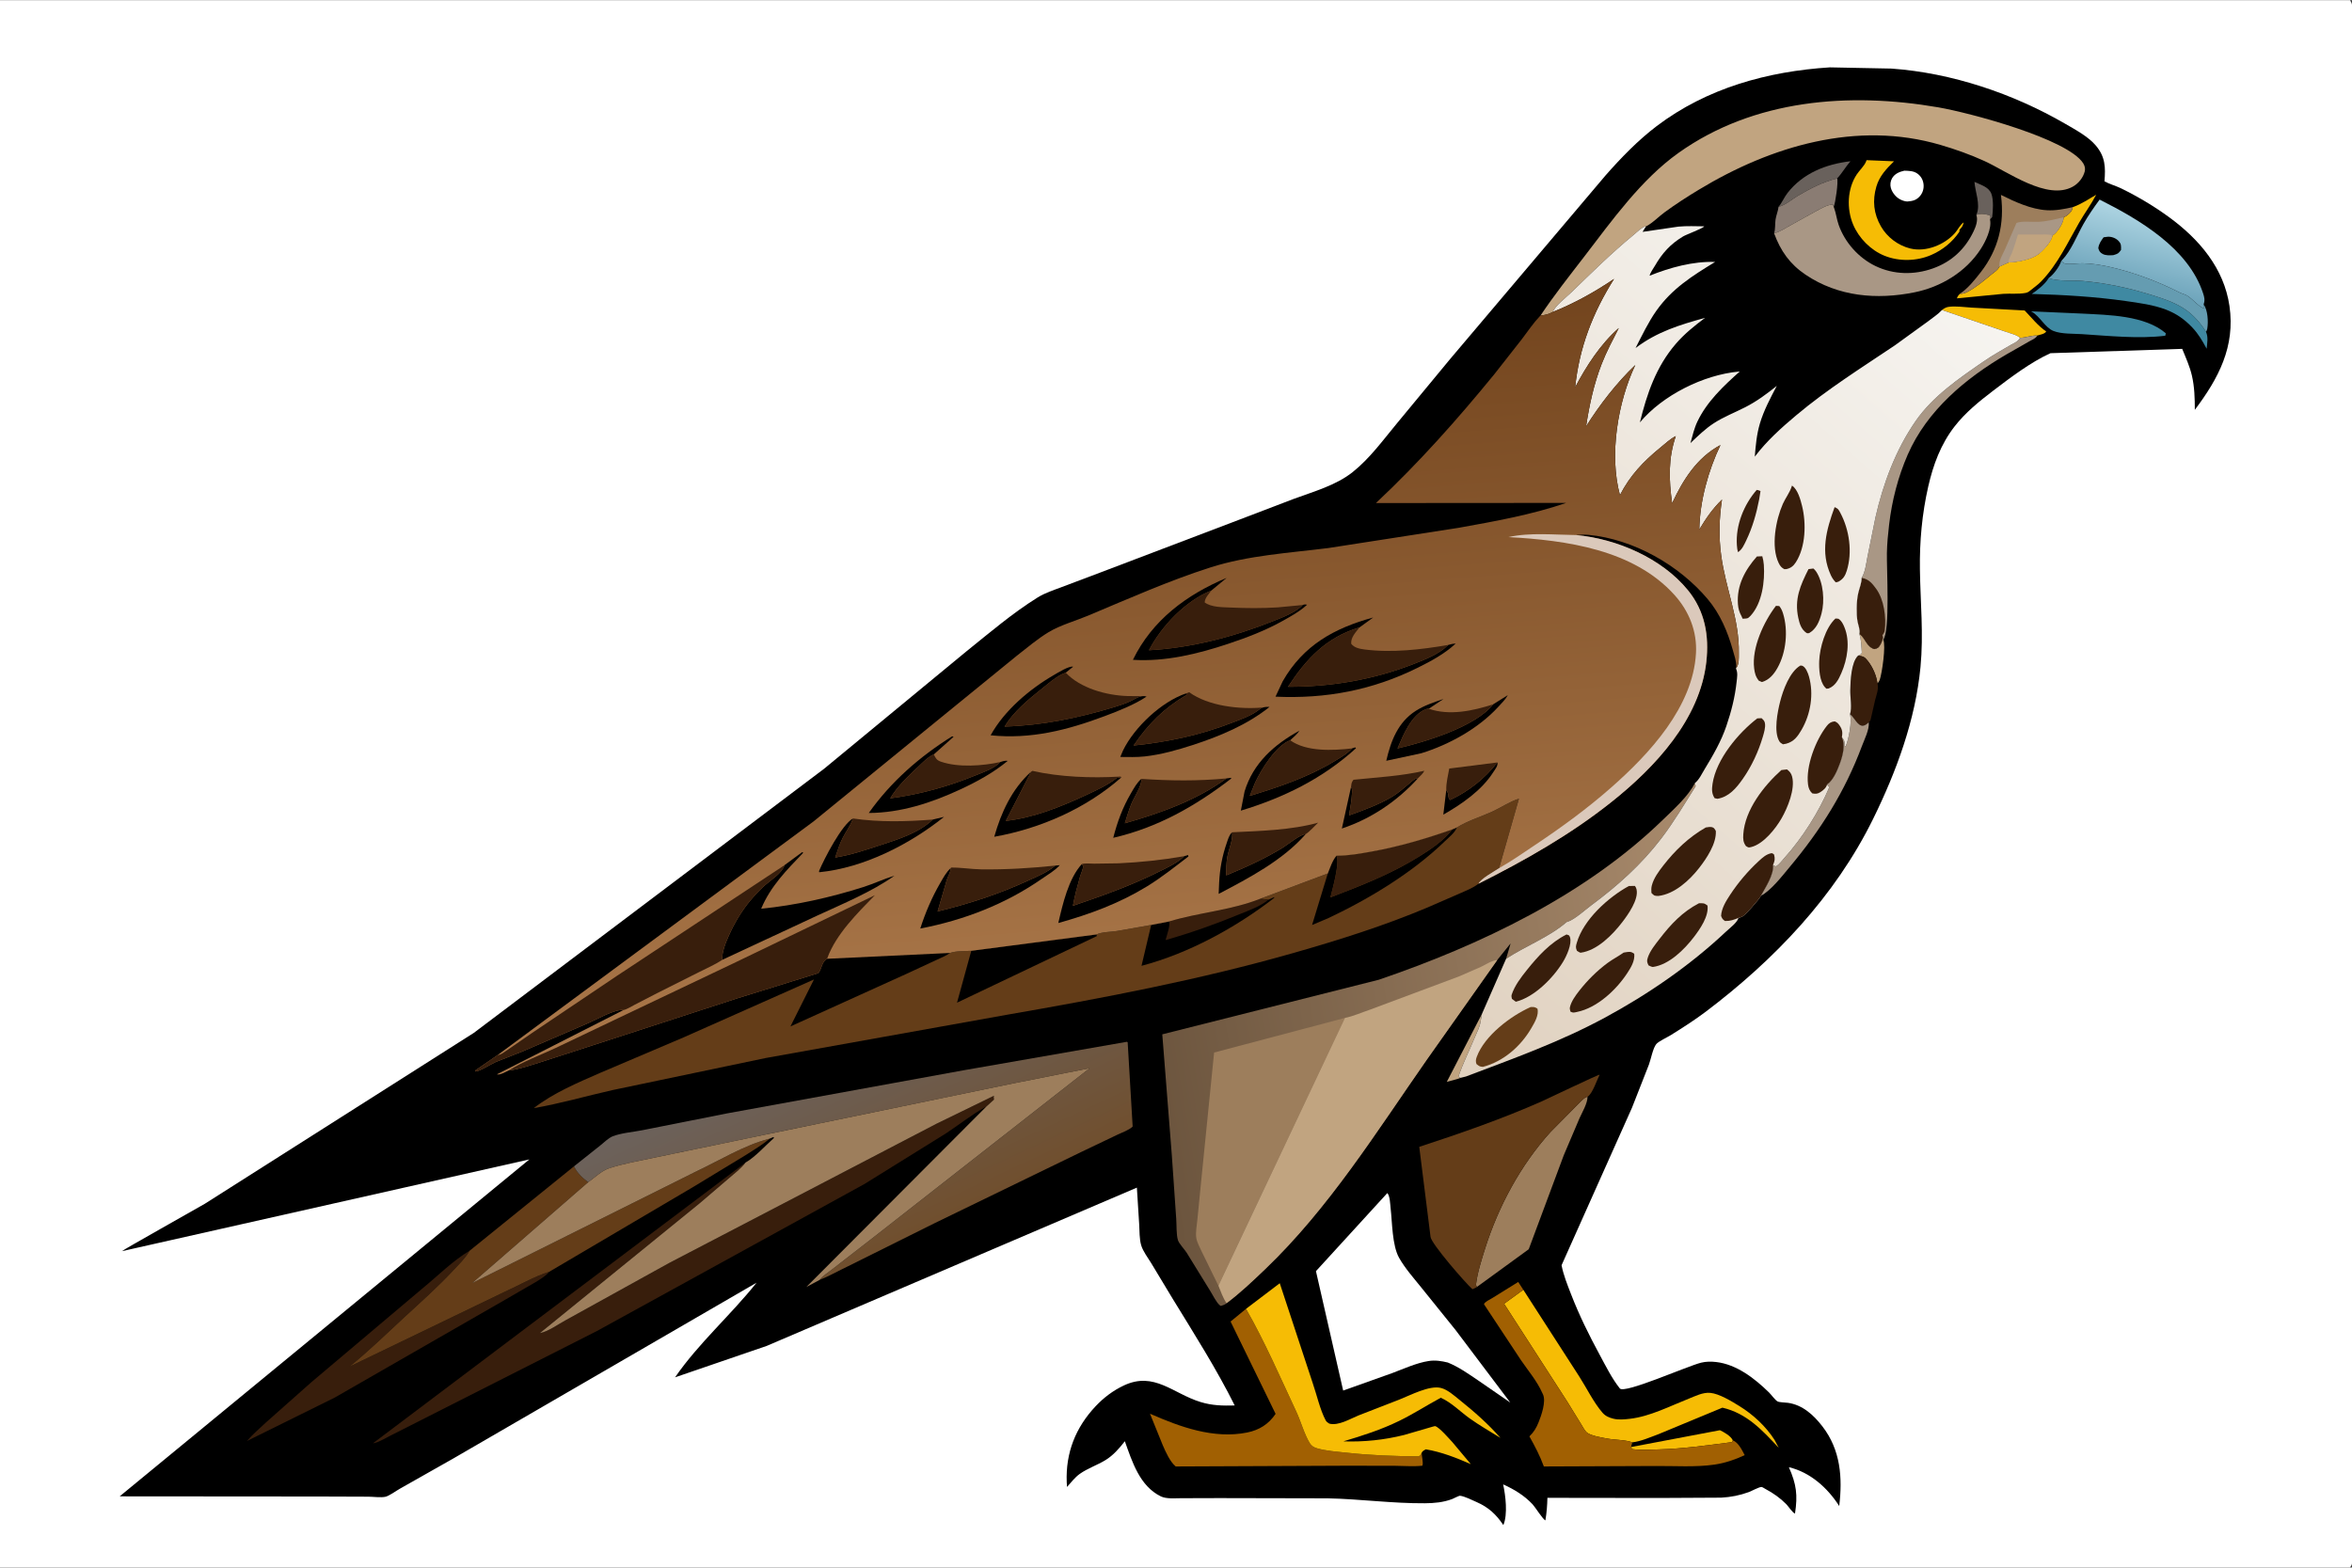 <svg version="1.1" xmlns="http://www.w3.org/2000/svg" style="display: block;" viewBox="0 0 2048 1365" width="1536" height="1024">
<rect x="0" y="0" width="2048" height="1365" fill="#333333" stroke="none"/>
<defs>
	<linearGradient id="Gradient1" gradientUnits="userSpaceOnUse" x1="1856.83" y1="250.277" x2="1872.41" y2="186.622">
		<stop class="stop0" offset="0" stop-opacity="1" stop-color="rgb(109,164,187)"/>
		<stop class="stop1" offset="1" stop-opacity="1" stop-color="rgb(173,212,226)"/>
	</linearGradient>
	<linearGradient id="Gradient2" gradientUnits="userSpaceOnUse" x1="792.868" y1="1074.58" x2="714.308" y2="906.338">
		<stop class="stop0" offset="0" stop-opacity="1" stop-color="rgb(112,79,46)"/>
		<stop class="stop1" offset="1" stop-opacity="1" stop-color="rgb(108,98,92)"/>
	</linearGradient>
	<linearGradient id="Gradient3" gradientUnits="userSpaceOnUse" x1="1007.4" y1="961.369" x2="1490.77" y2="880.14">
		<stop class="stop0" offset="0" stop-opacity="1" stop-color="rgb(108,85,62)"/>
		<stop class="stop1" offset="1" stop-opacity="1" stop-color="rgb(167,137,107)"/>
	</linearGradient>
	<linearGradient id="Gradient4" gradientUnits="userSpaceOnUse" x1="1163.09" y1="843.668" x2="1693.21" y2="236.439">
		<stop class="stop0" offset="0" stop-opacity="1" stop-color="rgb(224,209,191)"/>
		<stop class="stop1" offset="1" stop-opacity="1" stop-color="rgb(246,244,240)"/>
	</linearGradient>
	<linearGradient id="Gradient5" gradientUnits="userSpaceOnUse" x1="936.05" y1="281.42" x2="984.895" y2="890.933">
		<stop class="stop0" offset="0" stop-opacity="1" stop-color="rgb(114,68,29)"/>
		<stop class="stop1" offset="1" stop-opacity="1" stop-color="rgb(172,121,75)"/>
	</linearGradient>
</defs>
<path transform="translate(0,0)" fill="rgb(255,255,255)" d="M 0 -0 L 2046.25 0 C 2047.06 1.205 2047.83 2.531 2048 4 C 2049.27 15.244 2048.04 28.27 2048.05 39.678 L 2048.1 118.958 L 2048.2 379.43 L 2048.18 1065.85 L 2048.09 1271.73 L 2048.04 1334.13 C 2048.03 1342.82 2049.04 1352.97 2048 1361.5 C 2047.84 1362.81 2047.05 1363.98 2046.25 1365 L -0 1365 L 0 -0 z"/>
<path transform="translate(0,0)" fill="rgb(0,0,0)" d="M 1593.36 58.498 L 1647.02 59.562 C 1699.52 63.317 1752.72 81.26 1798.14 107.548 C 1806.87 112.6 1818.41 118.789 1824.97 126.616 C 1833.25 136.513 1833.46 145.468 1832.46 157.761 C 1837.02 160.282 1842.43 161.659 1847.19 164 C 1861.77 171.164 1875.98 179.622 1889.08 189.238 C 1915.1 208.345 1936.54 233.478 1941.31 266.359 C 1946.44 301.75 1931.77 329.399 1911.14 356.76 C 1911.15 346.806 1910.86 336.657 1908.59 326.918 C 1906.74 318.94 1903.24 311.221 1900.15 303.659 L 1785.46 307.429 C 1768.25 315.231 1750.49 328.719 1735.47 340.171 C 1723.31 349.439 1711.32 359.15 1701.9 371.292 C 1689.91 386.746 1683.32 404.655 1679.01 423.565 C 1673.63 447.194 1671.41 471.42 1671.76 495.642 C 1672.16 524.23 1675.02 552.065 1672.27 580.739 C 1667.86 626.82 1651.33 671.672 1631.05 712.947 C 1597.78 780.659 1544.99 835.795 1485.38 880.878 C 1475.66 888.228 1465.26 894.834 1454.93 901.294 C 1451.89 903.197 1444.11 906.787 1442.16 909.2 C 1439.29 912.736 1437.52 922.295 1435.83 926.909 L 1421.03 964.632 L 1359.73 1101.76 C 1361.36 1110.3 1364.83 1118.84 1367.97 1126.94 C 1375.06 1145.29 1383.6 1162.53 1392.95 1179.81 C 1398.27 1189.63 1403.52 1200.33 1410.48 1209.07 C 1414.41 1214.02 1469.07 1189.66 1481.19 1186.63 C 1485.4 1185.58 1489.99 1185.55 1494.29 1186.04 C 1512.14 1188.07 1527.87 1200.33 1540.31 1212.5 C 1542.25 1214.39 1545.72 1219.23 1547.81 1220.37 C 1549.41 1221.23 1554.87 1221.29 1556.89 1221.58 C 1569.68 1223.45 1579.14 1232.12 1586.83 1242.06 C 1602.69 1262.55 1604.49 1286.78 1601.49 1311.46 C 1591.33 1295.56 1576.18 1282.02 1557.67 1277.66 C 1564.23 1292.57 1565.46 1301.87 1562.99 1318.03 C 1561.15 1317.65 1557.01 1311.47 1555.36 1309.81 C 1550.04 1304.46 1544.05 1300.23 1537.4 1296.69 C 1536.8 1296.37 1534.47 1294.87 1533.87 1294.86 C 1531.77 1294.82 1525.11 1298.47 1522.66 1299.36 C 1514.97 1302.18 1506.99 1303.74 1498.81 1304.17 L 1444.29 1304.46 L 1347.4 1304.33 C 1347.26 1311.07 1346.75 1317.33 1345.64 1324 C 1343.36 1323.01 1336.81 1312.44 1334.53 1310.01 C 1327.16 1302.17 1318.56 1297.01 1308.88 1292.61 C 1310.93 1302.29 1313.04 1318.69 1309.04 1328.06 C 1302.83 1318.81 1296.12 1312.54 1285.8 1308.03 C 1282.03 1306.38 1275.24 1302.92 1271.3 1302.52 C 1270.38 1302.42 1265.68 1304.93 1264.5 1305.38 C 1256.75 1308.3 1248.87 1309 1240.67 1309.06 C 1212.54 1309.28 1184.24 1305.33 1156.03 1304.76 L 1061.68 1304.56 L 1028.15 1304.66 C 1022.86 1304.67 1015.62 1305.42 1010.79 1303.06 C 992.418 1294.09 985.854 1272.97 979.459 1255.03 C 974.716 1261.15 969.302 1267.37 962.636 1271.45 C 955.46 1275.84 946.954 1278.66 940.143 1283.52 C 936.024 1286.46 932.455 1291.08 929.102 1294.87 L 928.852 1290.69 C 927.869 1265.14 936.494 1243.14 954.094 1224.46 C 961.121 1217.01 969.293 1210.85 978.571 1206.48 C 1005.03 1194 1021.39 1213.56 1045.39 1220.89 C 1055.65 1224.02 1064.54 1224.15 1075.13 1223.89 C 1059.27 1192.05 1039.55 1161.07 1020.98 1130.73 L 1002.51 1100.09 C 999.603 1095.29 995.22 1089.64 993.664 1084.31 C 992.085 1078.9 992.286 1072.03 991.96 1066.39 L 989.93 1034.16 L 667.579 1172.03 L 587.809 1199.38 C 608.236 1169.69 636.337 1145.19 658.772 1116.97 L 394.732 1270.05 L 348.137 1296.43 C 344.976 1298.19 338.865 1302.7 335.584 1303.41 C 331.592 1304.27 324.915 1303.35 320.701 1303.33 L 278.71 1303.18 L 104.201 1303.04 L 460.939 1009.59 L 106.161 1089.51 C 106.65 1088.63 171.539 1052.23 178.408 1048.19 L 412.543 899.421 L 717.603 669.343 L 840.962 567.551 C 861.09 551.377 881.537 533.866 903.481 520.206 C 909.987 516.155 917.575 513.759 924.719 511.036 L 958.028 498.477 L 1079.9 452.134 L 1126.14 434.471 C 1143.52 428.029 1163.2 422.648 1177.85 410.973 C 1192.78 399.069 1204.35 383.054 1216.47 368.427 L 1262.73 312.48 L 1398.07 152.552 C 1411.42 137.372 1426.32 121.966 1442.48 109.709 C 1486.26 76.507 1539.2 61.936 1593.36 58.498 z"/>
<path transform="translate(0,0)" fill="rgb(193,164,128)" d="M 1290.4 882.848 L 1289.16 889.596 C 1288.59 894.104 1285.93 899.053 1284.19 903.25 C 1279.55 914.489 1273.71 926.035 1269.91 937.5 L 1271.67 938.578 C 1267.99 940.094 1263.65 940.937 1259.8 942.033 L 1290.4 882.848 z"/>
<path transform="translate(0,0)" fill="rgb(105,97,92)" d="M 1720.89 186.991 L 1721.18 186.336 C 1724.62 177.626 1719.87 167.016 1719.26 158.222 C 1724.79 160.898 1731.75 162.578 1734.02 168.677 C 1735.95 173.893 1735.43 183.37 1734.7 188.857 L 1732.81 191 C 1733.21 189.254 1733.36 188.98 1732.73 187.336 C 1728.39 186.328 1725.24 185.488 1720.89 186.991 z"/>
<path transform="translate(0,0)" fill="rgb(193,164,128)" d="M 1619.03 551.911 L 1619.56 552.309 C 1624.57 556.21 1625.11 562.871 1632 565.139 C 1635.04 564.467 1635.55 564.161 1637.3 561.347 C 1638.34 559.677 1639.84 555.945 1639.36 554.034 L 1639.1 553.17 C 1639.56 554.546 1640.12 555.502 1639.83 556.949 C 1642.31 561.919 1638.74 586.475 1636.75 592 C 1636.31 593.22 1635.65 594.127 1634.78 595.056 C 1633.9 588.227 1630.73 580.994 1626.5 575.578 C 1623.61 571.873 1622.55 571.483 1617.91 570.845 C 1619.49 570.225 1620.22 569.916 1621.19 568.5 C 1620.8 562.843 1620.83 557.34 1619.03 551.911 z"/>
<path transform="translate(0,0)" fill="rgb(255,255,255)" d="M 1658.15 148.499 C 1662.15 148.615 1666.21 148.605 1669.6 151.04 C 1672.74 153.303 1674.57 156.628 1674.94 160.473 C 1675.3 164.278 1674.16 167.981 1671.6 170.832 C 1668.41 174.38 1665.21 174.944 1660.75 175.323 C 1658.65 175.223 1656.71 174.551 1654.83 173.63 C 1650.96 171.732 1647.63 167.617 1646.46 163.519 C 1645.67 160.761 1646.08 157.555 1647.53 155.072 C 1649.85 151.098 1653.9 149.454 1658.15 148.499 z"/>
<path transform="translate(0,0)" fill="rgb(105,97,92)" d="M 1548.68 179.917 C 1551.72 176.355 1553.54 171.657 1556.48 167.892 C 1570 150.595 1590.1 142.732 1611.27 140.272 C 1607.04 145.069 1604.05 150.636 1599.69 155.233 C 1587.41 158.22 1576.3 163.984 1565.46 170.361 C 1560.18 173.469 1554.65 178.584 1548.68 179.917 z"/>
<path transform="translate(0,0)" fill="rgb(246,188,5)" d="M 1420.25 1260.09 L 1497.62 1245.43 C 1501.41 1247.27 1507.04 1250.39 1508.87 1254.28 L 1508 1255.84 C 1486.66 1258.58 1465.88 1261.57 1444.3 1262.16 C 1436.75 1262.37 1429 1262.93 1421.5 1261.96 C 1420.86 1261.27 1420.41 1261.04 1420.25 1260.09 z"/>
<path transform="translate(0,0)" fill="rgb(56,30,12)" d="M 1617.91 570.845 C 1622.55 571.483 1623.61 571.873 1626.5 575.578 C 1630.73 580.994 1633.9 588.227 1634.78 595.056 C 1636.13 599.696 1633.93 605.019 1632.75 609.56 L 1628.93 626.285 C 1628.65 627.507 1628.03 628.168 1627.25 629.093 L 1627.04 629.108 C 1625.56 630.319 1624.16 631.685 1622.18 631.864 C 1617.65 632.274 1614.65 624.809 1611.42 622.259 L 1610.89 621.857 C 1612.79 616.377 1610.98 607.049 1611.12 601 C 1611.31 592.703 1611.88 576.566 1617.91 570.845 z"/>
<path transform="translate(0,0)" fill="rgb(138,124,115)" d="M 1548.68 179.917 C 1554.65 178.584 1560.18 173.469 1565.46 170.361 C 1576.3 163.984 1587.41 158.22 1599.69 155.233 C 1600.84 158.322 1598.19 176.556 1596.69 179.973 L 1596 177.951 C 1591.19 178.066 1585.94 181.222 1581.78 183.464 L 1559 196.074 C 1554.59 198.531 1549.71 201.829 1544.78 202.991 C 1546.05 199.144 1545.45 194.982 1546.06 191 C 1546.64 187.218 1548.21 183.763 1548.68 179.917 z"/>
<path transform="translate(0,0)" fill="rgb(246,188,5)" d="M 1690.97 269.819 C 1692.6 268.559 1694.42 267.431 1696.5 267.116 C 1702.85 266.155 1710.46 267.38 1716.9 267.748 L 1762.96 270.233 C 1768.69 276.156 1774.91 284.021 1781.75 288.5 C 1780.43 290.779 1776.43 291.261 1773.91 292.069 C 1768.53 291.844 1764.1 293.968 1758.89 294.038 C 1756.46 291.504 1749.95 290.065 1746.52 288.78 L 1690.97 269.819 z"/>
<path transform="translate(0,0)" fill="rgb(63,137,162)" d="M 1768.49 270.971 L 1813 272.944 C 1835.9 274.157 1867.7 274.434 1885.91 290.113 L 1885.4 292.238 C 1862.25 295.084 1836.14 292.339 1812.89 290.849 C 1805.41 290.37 1794.96 290.853 1788 288.064 C 1780.62 285.109 1776.39 275.398 1769.22 271.354 L 1768.49 270.971 z"/>
<path transform="translate(0,0)" fill="rgb(63,137,162)" d="M 1783.83 242.024 C 1792.21 245.124 1804.32 243.732 1813.37 244.538 C 1834.46 246.416 1854.78 250.779 1874.94 257.204 C 1884.89 260.378 1894.73 263.629 1903.38 269.716 C 1910.42 274.664 1916.37 281.583 1920.9 288.848 C 1922.97 293.559 1921.9 298.59 1921.42 303.557 C 1917.88 296.855 1914.17 290.549 1908.91 285.023 C 1902.26 278.025 1895.2 273.04 1886.16 269.544 C 1875.21 265.309 1862.38 263.634 1850.77 261.988 C 1823.84 258.167 1796.31 256.571 1769.13 255.838 C 1773.9 252.735 1780.57 247.428 1783.53 242.553 L 1783.83 242.024 z"/>
<path transform="translate(0,0)" fill="rgb(169,151,133)" d="M 1610.89 621.857 L 1611.42 622.259 C 1614.65 624.809 1617.65 632.274 1622.18 631.864 C 1624.16 631.685 1625.56 630.319 1627.04 629.108 L 1627.25 629.093 C 1627.79 635.271 1623.49 643.682 1621.31 649.514 C 1606.43 689.349 1585.42 722.633 1558.19 755.142 C 1551.76 762.827 1542.09 775.439 1533.31 780.001 C 1537.17 772.829 1544.76 761.618 1543.84 753.175 L 1546.12 754.401 L 1546.68 754.185 C 1549.14 752.903 1552.02 748.966 1553.91 746.859 C 1569.44 729.617 1583.83 706.912 1592.84 685.5 L 1590.89 683.091 C 1596.37 679.377 1599.89 670.686 1602.1 664.685 C 1604.58 657.95 1607 648.775 1603.82 641.941 C 1606.42 644.941 1606.15 646.154 1606.4 649.982 L 1607.32 649.349 C 1609.92 642.899 1612.69 628.407 1610.89 621.857 z"/>
<path transform="translate(0,0)" fill="rgb(101,156,177)" d="M 1794.83 227.112 C 1795.51 227.609 1797.29 229.241 1798 229.404 C 1802.03 230.326 1809.04 229.065 1813.41 229.133 C 1821.98 229.265 1830.69 230.771 1839.01 232.736 C 1859.29 237.527 1879.19 245.094 1897.75 254.5 C 1899.88 255.583 1902.5 256.158 1904.5 257.343 C 1909.09 260.065 1914.9 267.55 1919.5 268.49 L 1918.83 264.898 C 1922.43 270.008 1922.96 279.782 1922 285.978 C 1921.82 287.123 1921.43 287.836 1920.9 288.848 C 1916.37 281.583 1910.42 274.664 1903.38 269.716 C 1894.73 263.629 1884.89 260.378 1874.94 257.204 C 1854.78 250.779 1834.46 246.416 1813.37 244.538 C 1804.32 243.732 1792.21 245.124 1783.83 242.024 C 1787.8 239.435 1793.56 231.673 1794.83 227.112 z"/>
<path transform="translate(0,0)" fill="rgb(246,188,5)" d="M 1625.3 139.319 L 1649.21 140.315 C 1642.55 146.836 1636.56 153.11 1633.86 162.281 C 1630.27 174.502 1631.47 185.912 1637.82 197 C 1643.22 206.427 1652.76 213.638 1663.33 216.241 C 1676.97 219.603 1693.06 213.089 1702.23 202.855 C 1704.68 200.129 1706.85 195.356 1709.89 193.5 C 1709.06 196.774 1708.64 197.392 1706.31 199.857 L 1706.1 201.694 C 1700.01 210.724 1691.5 217.626 1681.5 221.938 C 1668.9 227.369 1653.71 227.703 1640.97 222.592 C 1629 217.791 1618.54 207.201 1613.59 195.35 C 1607.87 181.656 1608.47 164.227 1616.79 151.704 C 1619.18 148.102 1623.4 144.321 1624.92 140.368 L 1625.3 139.319 z"/>
<path transform="translate(0,0)" fill="rgb(246,188,5)" d="M 1804.83 180.243 L 1805.69 179.936 C 1812.53 177.437 1818.97 173.095 1825.25 169.441 C 1820.81 177.906 1815.19 185.446 1810.44 193.691 C 1800.14 211.592 1791.91 229.77 1777.41 244.875 C 1774.47 247.936 1771.06 250.177 1767.84 252.875 C 1766.6 253.911 1765.4 254.663 1763.79 254.962 C 1757.59 256.113 1750.61 255.333 1744.28 255.754 L 1704.02 259.68 C 1704.47 257.834 1705.3 257.109 1706.51 255.72 C 1709 255.742 1710.82 255.251 1713.01 254.115 C 1720.65 250.154 1727.68 244.075 1734.31 238.666 C 1736.49 236.887 1740 234.782 1740.9 232.047 L 1749.13 228.325 C 1756.87 228.135 1768.87 225.769 1775.03 221.078 C 1779.14 217.946 1786.41 210.109 1787.11 204.919 C 1788.02 204.417 1788.8 203.815 1789.54 203.08 C 1792.63 200.01 1796.93 193.266 1796.87 189.062 C 1797.85 188.668 1798.62 188.369 1799.47 187.723 C 1802.24 185.637 1804.4 183.645 1804.83 180.243 z"/>
<path transform="translate(0,0)" fill="rgb(157,126,92)" d="M 1706.51 255.72 C 1713.55 251.084 1719.63 243.443 1724.8 236.809 C 1740.08 217.167 1745.51 194.625 1742.38 170.229 L 1742.29 169.573 C 1754.6 175.65 1768.44 182.111 1782.26 182.914 C 1789.95 183.362 1797.36 181.926 1804.83 180.243 C 1804.4 183.645 1802.24 185.637 1799.47 187.723 C 1798.62 188.369 1797.85 188.668 1796.87 189.062 C 1796.93 193.266 1792.63 200.01 1789.54 203.08 C 1788.8 203.815 1788.02 204.417 1787.11 204.919 C 1786.41 210.109 1779.14 217.946 1775.03 221.078 C 1768.87 225.769 1756.87 228.135 1749.13 228.325 L 1740.9 232.047 C 1740 234.782 1736.49 236.887 1734.31 238.666 C 1727.68 244.075 1720.65 250.154 1713.01 254.115 C 1710.82 255.251 1709 255.742 1706.51 255.72 z"/>
<path transform="translate(0,0)" fill="rgb(169,151,133)" d="M 1740.9 232.047 C 1740.44 226.738 1743.6 221.817 1745.77 217.112 L 1755.84 194.003 C 1760.26 192.137 1769.13 193.197 1774.3 193.027 C 1782.05 192.772 1789.36 190.866 1796.87 189.062 C 1796.93 193.266 1792.63 200.01 1789.54 203.08 C 1788.8 203.815 1788.02 204.417 1787.11 204.919 C 1786.41 210.109 1779.14 217.946 1775.03 221.078 C 1768.87 225.769 1756.87 228.135 1749.13 228.325 L 1740.9 232.047 z"/>
<path transform="translate(0,0)" fill="rgb(193,164,128)" d="M 1749.13 228.325 L 1748.95 228.002 C 1748.72 225.692 1750.95 222.501 1751.82 220.303 C 1753.91 215.037 1755.48 209.532 1757.11 204.112 L 1776.52 204.109 C 1780.01 204.086 1783.84 203.619 1787.11 204.919 C 1786.41 210.109 1779.14 217.946 1775.03 221.078 C 1768.87 225.769 1756.87 228.135 1749.13 228.325 z"/>
<path transform="translate(0,0)" fill="rgb(169,151,133)" d="M 1758.89 294.038 C 1764.1 293.968 1768.53 291.844 1773.91 292.069 L 1773.46 292.854 C 1772.38 294.587 1769.13 295.916 1767.31 296.96 L 1747.09 308.495 C 1711.49 329.271 1677.96 357.301 1661.16 395.771 C 1652.7 415.142 1647.37 435.859 1644.93 456.844 C 1643.98 464.981 1643.17 473.312 1643.01 481.5 C 1642.74 494.763 1645.89 549.648 1639.83 556.949 C 1640.12 555.502 1639.56 554.546 1639.1 553.17 L 1639.36 554.034 C 1639.84 555.945 1638.34 559.677 1637.3 561.347 C 1635.55 564.161 1635.04 564.467 1632 565.139 C 1625.11 562.871 1624.57 556.21 1619.56 552.309 L 1619.03 551.911 C 1619.79 548.28 1618.25 545.039 1617.53 541.5 C 1616.74 537.63 1616.69 533.527 1616.72 529.594 C 1616.76 525.036 1617.09 520.446 1618.15 516 C 1619.18 511.685 1621.01 507.6 1621.01 503.113 C 1624.11 498.28 1624.88 490.946 1626 485.292 L 1633.04 450.5 C 1639.66 421.138 1650.88 391.174 1668.17 366.353 C 1683.23 344.726 1705.83 329.381 1727.22 314.618 C 1734.58 309.533 1742.46 305.137 1750.19 300.625 C 1753.25 298.837 1757.48 297.273 1758.89 294.038 z"/>
<path transform="translate(0,0)" fill="rgb(56,30,12)" d="M 1621.01 503.113 C 1627.02 504.079 1630.12 507.752 1633.64 512.589 C 1640.56 522.098 1642.59 537.476 1641.09 549 C 1640.89 550.594 1639.95 551.856 1639.1 553.17 L 1639.36 554.034 C 1639.84 555.945 1638.34 559.677 1637.3 561.347 C 1635.55 564.161 1635.04 564.467 1632 565.139 C 1625.11 562.871 1624.57 556.21 1619.56 552.309 L 1619.03 551.911 C 1619.79 548.28 1618.25 545.039 1617.53 541.5 C 1616.74 537.63 1616.69 533.527 1616.72 529.594 C 1616.76 525.036 1617.09 520.446 1618.15 516 C 1619.18 511.685 1621.01 507.6 1621.01 503.113 z"/>
<path transform="translate(0,0)" fill="rgb(157,126,92)" d="M 1285.93 1120.74 L 1285.18 1118.82 C 1286.39 1108.48 1289.91 1097.44 1293.05 1087.49 C 1304.68 1050.63 1324 1014.63 1349.98 985.844 L 1372.95 962.631 C 1374.99 960.659 1379.74 955.159 1382.33 955.028 C 1382.31 960.947 1377.72 968.399 1375.32 973.811 L 1361.67 1005.9 L 1331.14 1087.82 L 1285.93 1120.74 z"/>
<path transform="translate(0,0)" fill="url(#Gradient1)" d="M 1794.83 227.112 L 1795.46 226.47 C 1803.34 218.327 1808.47 205.089 1813.98 195.229 C 1818.18 187.713 1823.17 180.612 1828.23 173.66 C 1862.86 191.093 1905.43 216.017 1918.3 255.169 C 1919.51 258.858 1920.06 261.186 1918.83 264.898 L 1919.5 268.49 C 1914.9 267.55 1909.09 260.065 1904.5 257.343 C 1902.5 256.158 1899.88 255.583 1897.75 254.5 C 1879.19 245.094 1859.29 237.527 1839.01 232.736 C 1830.69 230.771 1821.98 229.265 1813.41 229.133 C 1809.04 229.065 1802.03 230.326 1798 229.404 C 1797.29 229.241 1795.51 227.609 1794.83 227.112 z"/>
<path transform="translate(0,0)" fill="rgb(0,0,0)" d="M 1831.7 206.498 L 1835.18 206.033 C 1838.44 205.781 1842.17 207.112 1844.5 209.46 C 1847.22 212.206 1846.92 213.905 1846.88 217.5 C 1844.52 220.836 1844.1 220.824 1840.16 222.055 C 1837.25 222.252 1833.67 222.46 1831 221.069 C 1828.53 219.78 1827.85 218.535 1827.09 216 C 1827.61 212.065 1829.47 209.629 1831.7 206.498 z"/>
<path transform="translate(0,0)" fill="rgb(56,30,12)" d="M 478.287 1107.43 C 475.177 1111.22 470.537 1113.85 466.438 1116.43 L 440.086 1131.67 L 291.448 1217.03 L 214.953 1254.87 C 219.933 1249.08 226.02 1243.91 231.598 1238.67 L 271.228 1203.53 L 368.197 1121.66 C 381.17 1111.07 394.51 1097.61 408.882 1089.15 L 408.502 1089.83 C 405.009 1095.77 399.526 1101.01 394.848 1106.04 C 381.545 1120.36 367.017 1133.28 352.649 1146.51 C 336.637 1161.25 321.24 1176.41 304.284 1190.08 L 439.346 1124.95 C 452.025 1119.25 465.077 1111.58 478.287 1107.43 z"/>
<path transform="translate(0,0)" fill="rgb(246,188,5)" d="M 1421.31 1256.02 C 1415.75 1253.77 1405.95 1253.92 1399.67 1252.73 C 1395.18 1251.89 1384.65 1250.31 1381.35 1247.08 C 1379.64 1245.42 1378.13 1242.29 1376.78 1240.2 L 1364.84 1220.78 L 1309.68 1135.3 L 1326.43 1123.14 L 1374.9 1198.3 C 1381.41 1208.4 1387.57 1221.15 1395.33 1230.15 C 1397.87 1233.1 1401.01 1234.44 1404.72 1235.39 C 1409.29 1236.56 1414.55 1236.04 1419.18 1235.5 C 1436.78 1233.47 1453.95 1224.5 1470.41 1218 C 1476.25 1215.7 1482.72 1212.34 1489.13 1212.9 C 1496.96 1213.58 1507.86 1220.26 1514.55 1224.4 C 1526.62 1231.86 1537.52 1241.96 1545.22 1253.92 L 1548.84 1260.78 C 1534.51 1245.45 1521.1 1230.75 1499.8 1225.8 L 1444 1248.94 C 1436.93 1251.54 1428.82 1255.16 1421.31 1256.02 z"/>
<path transform="translate(0,0)" fill="rgb(169,151,133)" d="M 1544.78 202.991 C 1549.71 201.829 1554.59 198.531 1559 196.074 L 1581.78 183.464 C 1585.94 181.222 1591.19 178.066 1596 177.951 L 1596.69 179.973 L 1597.02 180.864 C 1598.8 185.748 1599.32 190.876 1601.04 195.744 C 1606.44 211.045 1618.4 224.453 1633.03 231.506 C 1648.82 239.123 1666.72 239.448 1683.12 233.592 C 1699.31 227.817 1711.05 216.902 1718.45 201.402 C 1720.51 197.095 1722.53 191.632 1720.89 186.991 C 1725.24 185.488 1728.39 186.328 1732.73 187.336 C 1733.36 188.98 1733.21 189.254 1732.81 191 C 1734.47 198.933 1728.92 210.224 1724.6 216.874 C 1711.7 236.749 1689.98 249.805 1667.01 254.437 C 1634.25 261.041 1600.67 258.228 1572.28 239.134 C 1558.5 229.862 1550.49 218.449 1544.78 202.991 z"/>
<path transform="translate(0,0)" fill="rgb(161,96,2)" d="M 1508.87 1254.28 C 1513.74 1256.15 1516.91 1262.79 1519.18 1267.15 C 1510.73 1271.11 1501.98 1274.06 1492.73 1275.41 C 1476.42 1277.77 1458.38 1276.49 1441.89 1276.61 L 1344.3 1277.01 C 1340.96 1267.8 1336.48 1259.35 1331.73 1250.81 C 1335.51 1247.21 1337.76 1243.4 1339.71 1238.57 C 1342.2 1232.4 1346.39 1220.42 1343.54 1214.2 L 1342.95 1213 C 1338.51 1202.86 1330.72 1193.65 1324.45 1184.53 L 1292.16 1135.69 C 1292.84 1133.63 1297.28 1131.64 1299.23 1130.45 L 1321.99 1116.33 L 1326.43 1123.14 L 1309.68 1135.3 L 1364.84 1220.78 L 1376.78 1240.2 C 1378.13 1242.29 1379.64 1245.42 1381.35 1247.08 C 1384.65 1250.31 1395.18 1251.89 1399.67 1252.73 C 1405.95 1253.92 1415.75 1253.77 1421.31 1256.02 L 1420.25 1260.09 C 1420.41 1261.04 1420.86 1261.27 1421.5 1261.96 C 1429 1262.93 1436.75 1262.37 1444.3 1262.16 C 1465.88 1261.57 1486.66 1258.58 1508 1255.84 L 1508.87 1254.28 z"/>
<path transform="translate(0,0)" fill="rgb(161,96,2)" d="M 1237.98 1264.87 C 1237.81 1268.01 1239.62 1273.81 1238.5 1276.36 C 1230.9 1277.18 1222.76 1276.51 1215.1 1276.44 L 1174.03 1276.36 L 1023.74 1277.01 C 1018.83 1272.99 1014.97 1264.28 1012.5 1258.56 L 1001.34 1231.05 C 1027.43 1242.55 1056.9 1253.29 1085.91 1247.45 C 1096.55 1245.32 1104.7 1240.12 1110.72 1231.21 L 1071.52 1150.79 L 1084.99 1139.72 C 1101.44 1168.58 1114.69 1199.22 1128.75 1229.28 C 1132.81 1237.95 1135.56 1248.6 1140.46 1256.68 C 1141.99 1259.19 1144.07 1260.4 1146.86 1261.21 C 1154.89 1263.53 1164.46 1264.13 1172.78 1265.04 C 1193.64 1267.33 1214.52 1268.06 1235.5 1268.19 C 1236.89 1267.11 1237.38 1266.53 1237.98 1264.87 z"/>
<path transform="translate(0,0)" fill="rgb(246,188,5)" d="M 1084.99 1139.72 L 1114.35 1117.42 L 1143.13 1204.67 C 1146.62 1214.79 1149.4 1227.52 1154.3 1236.8 C 1154.99 1238.1 1156.26 1238.99 1157.5 1239.71 C 1165.49 1241.78 1175.58 1235.54 1182.95 1232.55 L 1218.44 1218.77 C 1227.96 1215.05 1244.57 1206.15 1254.63 1208.61 C 1260.47 1210.04 1266.28 1215.34 1270.9 1219.04 C 1283.59 1229.2 1295.77 1239.88 1306.49 1252.11 C 1297.64 1246.62 1288.42 1241.34 1279.93 1235.3 C 1271.56 1229.36 1264.01 1221.38 1254.57 1217.17 C 1242.4 1223.72 1230.86 1231.2 1218.4 1237.29 C 1202.62 1245 1186.55 1250.15 1169.75 1255.14 C 1187.47 1255.77 1205.5 1253.91 1222.71 1249.56 L 1245.72 1242.86 C 1246.3 1242.72 1249.23 1241.76 1249.72 1241.89 C 1253.27 1242.88 1262.01 1252.99 1264.75 1255.94 L 1280.73 1275.01 C 1268.15 1269.48 1255.13 1264.35 1241.5 1262.08 C 1239.96 1262.92 1238.97 1263.36 1237.98 1264.87 C 1237.38 1266.53 1236.89 1267.11 1235.5 1268.19 C 1214.52 1268.06 1193.64 1267.33 1172.78 1265.04 C 1164.46 1264.13 1154.89 1263.53 1146.86 1261.21 C 1144.07 1260.4 1141.99 1259.19 1140.46 1256.68 C 1135.56 1248.6 1132.81 1237.95 1128.75 1229.28 C 1114.69 1199.22 1101.44 1168.58 1084.99 1139.72 z"/>
<path transform="translate(0,0)" fill="rgb(100,61,24)" d="M 512.163 1029.44 L 411.033 1117.37 L 605.921 1020.22 C 626.13 1010.72 647.825 997.325 669.403 991.71 L 670.276 991.491 C 664.2 996.67 656.966 1000.9 650.271 1005.24 L 604.528 1033.04 L 478.287 1107.43 C 465.077 1111.58 452.025 1119.25 439.346 1124.95 L 304.284 1190.08 C 321.24 1176.41 336.637 1161.25 352.649 1146.51 C 367.017 1133.28 381.545 1120.36 394.848 1106.04 C 399.526 1101.01 405.009 1095.77 408.502 1089.83 L 408.882 1089.15 L 499.757 1015.66 C 502.809 1021.59 506.883 1025.47 512.163 1029.44 z"/>
<path transform="translate(0,0)" fill="rgb(100,61,24)" d="M 1285.93 1120.74 C 1284.81 1121.59 1283.4 1122.07 1282.12 1122.64 C 1276.13 1117.33 1246.16 1082.99 1245.63 1076.96 L 1235.81 998.669 C 1272.01 986.773 1307.26 974.569 1342.18 959.181 C 1346.63 957.22 1391.66 935.568 1392.89 935.816 C 1390.35 940.795 1386.97 951.487 1382.79 954.706 L 1382.33 955.028 C 1379.74 955.159 1374.99 960.659 1372.95 962.631 L 1349.98 985.844 C 1324 1014.63 1304.68 1050.63 1293.05 1087.49 C 1289.91 1097.44 1286.39 1108.48 1285.18 1118.82 L 1285.93 1120.74 z"/>
<path transform="translate(0,0)" fill="rgb(255,255,255)" d="M 1208.01 1038.9 C 1210.35 1041.48 1210.46 1048.54 1210.86 1051.94 C 1212.31 1064.24 1212.15 1084.58 1218.3 1095.38 C 1223.48 1104.49 1230.72 1112.62 1237.27 1120.76 L 1267.44 1158.19 L 1315.08 1221.36 L 1287.37 1202.25 C 1278.67 1196.38 1270.45 1190.47 1260.67 1186.48 C 1255.09 1185.14 1249.74 1184.27 1244.01 1185.17 C 1233.35 1186.82 1222.24 1191.97 1212.16 1195.73 L 1169.56 1210.9 L 1145.86 1106.91 L 1208.01 1038.9 z"/>
<path transform="translate(0,0)" fill="rgb(56,30,12)" d="M 649.169 1012.33 C 645.418 1017.42 639.921 1021.5 635.151 1025.63 L 609.303 1047.73 L 470.121 1160.85 C 477.154 1159.66 486.416 1152.9 492.859 1149.47 L 583.09 1099.57 L 815.43 978.53 L 865.5 954.128 C 865.231 955.541 865.243 954.947 865.387 956.433 L 865.51 957.5 L 858.835 963.558 L 857.748 964.156 C 846.019 970.668 834.697 979.707 823.401 987.104 L 752.843 1030.94 L 519.813 1159.02 L 342.957 1248.64 C 339.098 1250.38 328.48 1256.89 324.895 1256.73 L 649.169 1012.33 z"/>
<path transform="translate(0,0)" fill="rgb(193,164,128)" d="M 1341.48 274.52 C 1353.33 256.756 1366.66 240.005 1379.66 223.076 C 1403.72 191.734 1429.08 156.115 1461.5 133.029 C 1527.22 86.23 1610.22 79.946 1687.69 93.302 C 1715.18 98.041 1800.3 120.713 1813.93 142 C 1815.23 144.033 1815.91 146.608 1815.32 149 C 1813.93 154.553 1809.86 159.651 1804.88 162.399 C 1782.5 174.755 1748.35 149.389 1727.92 140.065 C 1715.54 134.414 1702.64 129.843 1689.59 126.018 C 1616.8 104.689 1542.23 126.964 1479.26 165.056 C 1469 171.261 1458.91 177.754 1449.25 184.858 C 1444.18 188.589 1439.29 193.811 1433.81 196.712 L 1433.25 196.992 C 1430.68 196.738 1424.69 202.578 1422.44 204.43 C 1403.31 220.118 1386.02 237.253 1368.27 254.435 C 1364.62 257.968 1353.17 267.038 1352.29 271.433 C 1349.27 273.122 1344.96 274.489 1341.48 274.52 z"/>
<path transform="translate(0,0)" fill="url(#Gradient2)" d="M 499.757 1015.66 L 522.797 997.35 C 525.734 995.009 529.813 990.965 533.253 989.569 C 540.818 986.501 551.405 985.774 559.552 984.119 L 632.736 969.577 L 838.935 931.983 L 981.212 907.158 L 981.911 907.514 L 986.262 980.99 C 983.182 984.044 976.953 986.174 972.999 988.067 L 941.752 1002.99 L 814.119 1064.97 L 738.209 1102.75 C 730.136 1106.58 721.988 1111.28 713.703 1114.52 C 716.529 1110.79 721.169 1108.14 724.82 1105.19 L 762.41 1076.03 L 948.84 930.153 L 882.5 943.335 L 665.949 988.091 L 570.281 1007.94 C 557.112 1010.85 542.955 1013.08 530.196 1017.38 C 523.909 1019.5 517.608 1025.57 512.163 1029.44 C 506.883 1025.47 502.809 1021.59 499.757 1015.66 z"/>
<path transform="translate(0,0)" fill="rgb(157,126,92)" d="M 512.163 1029.44 C 517.608 1025.57 523.909 1019.5 530.196 1017.38 C 542.955 1013.08 557.112 1010.85 570.281 1007.94 L 665.949 988.091 L 882.5 943.335 L 948.84 930.153 L 762.41 1076.03 L 724.82 1105.19 C 721.169 1108.14 716.529 1110.79 713.703 1114.52 L 702.061 1120.77 L 858.835 963.558 L 865.51 957.5 L 865.387 956.433 C 865.243 954.947 865.231 955.541 865.5 954.128 L 815.43 978.53 L 583.09 1099.57 L 492.859 1149.47 C 486.416 1152.9 477.154 1159.66 470.121 1160.85 L 609.303 1047.73 L 635.151 1025.63 C 639.921 1021.5 645.418 1017.42 649.169 1012.33 C 657.46 1007.68 666.609 997.373 673.959 990.89 L 673.5 990.058 L 670.276 991.491 L 669.403 991.71 C 647.825 997.325 626.13 1010.72 605.921 1020.22 L 411.033 1117.37 L 512.163 1029.44 z"/>
<path transform="translate(0,0)" fill="rgb(100,61,24)" d="M 1268.55 720.497 C 1277.67 714.755 1289.95 711.033 1299.88 706.431 C 1307.02 703.12 1315.24 697.63 1322.62 695.455 L 1305.34 755.913 C 1301.47 758.541 1288.82 765.452 1287.37 769.491 C 1282.78 773.162 1276.5 775.503 1271.15 777.922 L 1243 790.18 C 1205.45 806.011 1166.38 818.346 1127.22 829.534 C 1044.58 853.143 961.1 868.987 876.507 883.659 L 666.717 921.29 L 533.486 949.184 C 510.758 954.286 487.655 961.015 464.769 964.932 C 481.891 951.645 503.23 942.69 523 934.046 L 595.324 903.278 L 708.762 852.872 L 688.281 893.773 L 789.053 848.102 L 815.586 835.785 C 819.525 833.861 823.685 832.398 827.233 829.784 C 832.502 827.889 840.099 828.302 845.748 827.903 L 954.797 813.651 C 959.444 811.381 967.132 811.504 972.335 810.695 L 1002.38 805.398 L 1017.97 802.381 C 1043.91 794.469 1071.89 792.718 1097.37 782.568 L 1156.17 760.547 C 1158.26 755.354 1160.07 749.392 1163.72 745.092 C 1174.02 745.16 1184.49 743.238 1194.59 741.424 C 1218.47 737.14 1241.69 730.219 1264.56 722.22 L 1268.55 720.497 z"/>
<path transform="translate(0,0)" fill="rgb(0,0,0)" d="M 1268.55 720.497 C 1266.96 724.911 1261.71 728.996 1258.38 732.233 C 1230.05 759.752 1192.58 782.46 1156.97 799.3 L 1142.48 805.447 L 1156.17 760.547 C 1158.26 755.354 1160.07 749.392 1163.72 745.092 C 1166.84 751.101 1160.18 774.49 1158.48 781.383 C 1185.48 771.002 1210.92 761.194 1235.63 745.848 C 1246.11 739.338 1256.99 732.056 1264.56 722.22 L 1268.55 720.497 z"/>
<path transform="translate(0,0)" fill="rgb(56,30,12)" d="M 1264.56 722.22 C 1256.99 732.056 1246.11 739.338 1235.63 745.848 C 1210.92 761.194 1185.48 771.002 1158.48 781.383 C 1160.18 774.49 1166.84 751.101 1163.72 745.092 C 1174.02 745.16 1184.49 743.238 1194.59 741.424 C 1218.47 737.14 1241.69 730.219 1264.56 722.22 z"/>
<path transform="translate(0,0)" fill="rgb(0,0,0)" d="M 1104.44 783.426 L 1109.5 781.18 L 1109.5 781.863 C 1076.06 807.735 1034.92 830.213 993.971 840.995 L 1002.38 805.398 L 1017.97 802.381 C 1043.91 794.469 1071.89 792.718 1097.37 782.568 L 1104.44 783.426 z"/>
<path transform="translate(0,0)" fill="rgb(56,30,12)" d="M 1097.37 782.568 L 1104.44 783.426 C 1097.65 789.216 1087.17 792.825 1078.96 796.209 C 1057.92 804.882 1036.79 812.333 1014.91 818.58 C 1015.8 815.076 1019.28 805.409 1017.97 802.381 C 1043.91 794.469 1071.89 792.718 1097.37 782.568 z"/>
<path transform="translate(0,0)" fill="rgb(0,0,0)" d="M 954.797 813.651 L 955.067 815.105 L 833.319 873.096 L 845.748 827.903 L 954.797 813.651 z"/>
<path transform="translate(0,0)" fill="url(#Gradient3)" d="M 1068.06 1134.81 C 1066.55 1136.17 1064.89 1136.6 1063 1137.21 L 1061.83 1136.37 C 1058.83 1133.57 1056.15 1127.89 1053.94 1124.35 L 1033.3 1090.87 C 1031.49 1088.05 1026.67 1082.95 1025.73 1080.03 C 1024.15 1075.06 1024.61 1066.96 1024.21 1061.58 L 1020.31 1005.25 L 1012.05 900.66 L 1200.62 853.105 C 1288.86 822.988 1380.46 779.391 1447.95 713.799 C 1457 705.004 1470.23 693.188 1475.76 681.906 L 1476.5 684.514 C 1466.92 699.803 1457.42 715.859 1446.46 730.179 C 1429.11 752.838 1408.43 771.39 1385.57 788.297 C 1379.89 792.499 1371.48 800.414 1364.97 802.67 L 1364.23 802.798 C 1348.87 816.106 1328.34 823.683 1311.43 834.861 L 1315.38 821.46 L 1303.77 835.875 L 1242.25 922.925 C 1198.48 985.642 1157.17 1052.02 1101.62 1105.19 C 1090.81 1115.54 1080.03 1125.8 1068.06 1134.81 z"/>
<path transform="translate(0,0)" fill="rgb(157,126,92)" d="M 1060.92 1119.54 L 1046.62 1090.33 C 1044.95 1086.56 1042.45 1082.25 1041.71 1078.19 C 1040.85 1073.51 1042.23 1066.62 1042.65 1061.77 L 1046.41 1023.67 L 1057.19 916.513 L 1171.1 886.367 L 1060.92 1119.54 z"/>
<path transform="translate(0,0)" fill="rgb(193,164,128)" d="M 1171.1 886.367 C 1178.29 884.935 1185.98 881.495 1193 879.15 L 1270.39 850.242 L 1289.5 841.911 C 1294.12 839.687 1298.62 836.525 1303.77 835.875 L 1242.25 922.925 C 1198.48 985.642 1157.17 1052.02 1101.62 1105.19 C 1090.81 1115.54 1080.03 1125.8 1068.06 1134.81 C 1064.93 1130.45 1062.95 1124.48 1060.92 1119.54 L 1171.1 886.367 z"/>
<path transform="translate(0,0)" fill="url(#Gradient4)" d="M 1352.29 271.433 C 1353.17 267.038 1364.62 257.968 1368.27 254.435 C 1386.02 237.253 1403.31 220.118 1422.44 204.43 C 1424.69 202.578 1430.68 196.738 1433.25 196.992 L 1430.27 201.766 L 1461.41 197.212 C 1468.82 196.503 1476.49 196.879 1483.93 196.939 C 1483.14 198.677 1468.48 203.983 1465.56 205.74 C 1454.37 212.479 1447.46 220.221 1440.98 231.363 C 1439.51 233.893 1437.06 237.125 1436.38 239.948 C 1454.33 232.799 1473.95 227.329 1493.46 227.956 C 1473.65 240.044 1455.97 251.078 1442.25 270.5 C 1435.22 280.463 1429.73 292.099 1424.16 302.943 C 1442.76 288.812 1462.59 282.751 1484.71 276.644 C 1475.46 283.539 1466.63 290.649 1459.08 299.436 C 1442.04 319.276 1434.05 342.754 1427.94 367.71 C 1447.69 344.078 1483.31 326.265 1513.96 323.455 L 1514.9 323.373 C 1500.73 335.978 1486.25 349.64 1477.98 367.041 C 1475.22 372.831 1473.67 379.537 1471.97 385.715 C 1478.36 379.617 1484.65 373.454 1492.06 368.596 C 1500.88 362.816 1510.43 359.234 1519.74 354.45 C 1529.96 349.196 1538.19 343.051 1547.13 335.894 C 1541.56 346.562 1535.8 357.212 1532.39 368.811 C 1529.62 378.211 1528.75 387.821 1527.98 397.537 C 1538.4 383.812 1550.98 372.486 1564.13 361.453 C 1591.2 338.729 1620.7 320.263 1649.95 300.618 L 1678.85 279.692 C 1682.76 276.627 1687.64 273.486 1690.97 269.819 L 1746.52 288.78 C 1749.95 290.065 1756.46 291.504 1758.89 294.038 C 1757.48 297.273 1753.25 298.837 1750.19 300.625 C 1742.46 305.137 1734.58 309.533 1727.22 314.618 C 1705.83 329.381 1683.23 344.726 1668.17 366.353 C 1650.88 391.174 1639.66 421.138 1633.04 450.5 L 1626 485.292 C 1624.88 490.946 1624.11 498.28 1621.01 503.113 C 1621.01 507.6 1619.18 511.685 1618.15 516 C 1617.09 520.446 1616.76 525.036 1616.72 529.594 C 1616.69 533.527 1616.74 537.63 1617.53 541.5 C 1618.25 545.039 1619.79 548.28 1619.03 551.911 C 1620.83 557.34 1620.8 562.843 1621.19 568.5 C 1620.22 569.916 1619.49 570.225 1617.91 570.845 C 1611.88 576.566 1611.31 592.703 1611.12 601 C 1610.98 607.049 1612.79 616.377 1610.89 621.857 C 1612.69 628.407 1609.92 642.899 1607.32 649.349 L 1606.4 649.982 C 1606.15 646.154 1606.42 644.941 1603.82 641.941 C 1607 648.775 1604.58 657.95 1602.1 664.685 C 1599.89 670.686 1596.37 679.377 1590.89 683.091 L 1592.84 685.5 C 1583.83 706.912 1569.44 729.617 1553.91 746.859 C 1552.02 748.966 1549.14 752.903 1546.68 754.185 L 1546.12 754.401 L 1543.84 753.175 C 1544.76 761.618 1537.17 772.829 1533.31 780.001 C 1532.27 782.551 1519.83 796.844 1517.03 798.156 C 1515.99 798.641 1514.94 798.956 1513.83 799.232 C 1512.57 803.461 1506.27 808.045 1502.92 811.202 C 1471.75 840.582 1434.99 865.835 1397.33 886.19 C 1358.17 907.356 1317.93 921.663 1276.5 937.374 L 1271.67 938.578 L 1269.91 937.5 C 1273.71 926.035 1279.55 914.489 1284.19 903.25 C 1285.93 899.053 1288.59 894.104 1289.16 889.596 L 1290.4 882.848 L 1311.43 834.861 C 1328.34 823.683 1348.87 816.106 1364.23 802.798 L 1364.97 802.67 C 1371.48 800.414 1379.89 792.499 1385.57 788.297 C 1408.43 771.39 1429.11 752.838 1446.46 730.179 C 1457.42 715.859 1466.92 699.803 1476.5 684.514 L 1475.76 681.906 C 1479.63 678.813 1481.84 673.752 1484.4 669.557 C 1491.69 657.582 1498.69 645.467 1503.23 632.128 C 1507.53 619.489 1510.71 607.093 1512.13 593.803 C 1512.56 589.772 1513.39 585.767 1511.54 581.985 C 1514.56 578.43 1514.01 573.233 1514.09 568.804 C 1514.65 539.171 1502.64 512.614 1498.72 483.638 C 1496.48 467.091 1496.94 451.424 1499.41 434.921 C 1491.21 442.929 1485.49 451.239 1479.68 460.994 C 1480.09 436.244 1487.48 409.684 1498.08 387.44 C 1477.6 398.314 1465.47 417.802 1455.99 438.109 C 1453.2 417.91 1452.48 399.1 1459.21 379.636 C 1454.47 381.944 1449.96 386.239 1445.88 389.566 C 1430.94 401.743 1419.42 413.832 1410.56 431.035 C 1401.05 396.146 1408.62 350.121 1423.93 317.746 C 1407.69 333.19 1393.01 352.242 1381.05 371.209 C 1383.97 352.437 1387.79 334.424 1394.71 316.65 C 1398.88 305.943 1404.37 295.738 1409.58 285.512 C 1393.53 299.627 1381.44 318.452 1371.54 337.179 C 1375.19 302.323 1386.87 272.287 1405.43 242.719 C 1388.83 254.031 1370.95 263.96 1352.29 271.433 z"/>
<path transform="translate(0,0)" fill="rgb(56,30,12)" d="M 1529.67 426.486 C 1530.91 426.618 1531.83 426.999 1532.96 427.5 L 1531.8 434.716 C 1529.39 447.154 1525.98 459.235 1520.44 470.676 C 1518.62 474.436 1516.97 478.346 1513.4 480.747 C 1512.75 478.824 1512.51 476.58 1512.38 474.555 C 1511.22 457.298 1518.46 439.304 1529.67 426.486 z"/>
<path transform="translate(0,0)" fill="rgb(56,30,12)" d="M 1529.81 484.489 L 1534.5 484.271 C 1535.2 486.75 1535.69 489.195 1535.86 491.771 C 1536.85 506.102 1534.42 525.046 1524.35 536.085 C 1521.81 538.862 1521.12 538.53 1517.37 538.661 L 1516.5 536.653 C 1514.53 532.995 1513.62 530.211 1513.31 526.015 C 1512.1 509.746 1519.44 496.235 1529.81 484.489 z"/>
<path transform="translate(0,0)" fill="rgb(56,30,12)" d="M 1574.75 495.492 L 1579 494.961 C 1579.94 495.748 1580.72 496.58 1581.4 497.609 C 1587.78 507.17 1588.99 523.306 1586.08 534.147 C 1584.22 541.061 1581.61 547.587 1575.31 551.215 C 1574.28 551.306 1573.78 551.593 1572.9 550.994 C 1568.43 547.965 1566.95 543.008 1565.87 538 C 1562.32 521.665 1567.6 509.683 1574.75 495.492 z"/>
<path transform="translate(0,0)" fill="rgb(56,30,12)" d="M 1597.48 441.497 C 1600.53 442.796 1600.85 443.487 1602.43 446.424 C 1610.38 461.234 1613.13 480.773 1608.06 496.938 C 1606.68 501.371 1604.89 504.232 1600.66 506.507 L 1598.5 507.022 C 1596.66 505.128 1595.35 503.247 1594.24 500.86 C 1584.85 480.664 1590.29 461.244 1597.48 441.497 z"/>
<path transform="translate(0,0)" fill="rgb(56,30,12)" d="M 1598.26 538.495 L 1600.73 538.693 C 1603.47 540.309 1604.87 543.302 1606.04 546.157 C 1611.19 558.634 1608.61 574.004 1603.36 586.027 C 1600.9 591.66 1598.2 597.118 1592.24 599.46 L 1590.32 599.638 L 1589.07 598.382 C 1584.31 593.126 1583.8 582.147 1584.07 575.5 C 1584.55 563.82 1589.4 546.647 1598.26 538.495 z"/>
<path transform="translate(0,0)" fill="rgb(56,30,12)" d="M 1364.09 813.66 L 1366.25 814.5 C 1366.59 815.073 1366.88 815.462 1367.07 816.084 C 1368.94 822.139 1364.04 832.525 1360.96 837.598 C 1352.39 851.676 1336.01 868.24 1319.9 872.271 L 1316.5 869.743 C 1316.28 868.47 1315.88 867.4 1316.29 866.152 C 1318.9 858.231 1324.31 851.156 1329.48 844.709 C 1339.28 832.47 1349.88 820.792 1364.09 813.66 z"/>
<path transform="translate(0,0)" fill="rgb(56,30,12)" d="M 1546.38 527.494 L 1549.29 527.643 C 1551 529.725 1551.88 531.821 1552.66 534.363 C 1557.15 549.071 1555.34 568.003 1547.75 581.5 C 1544.59 587.112 1540.56 591.986 1534.23 593.838 L 1531.5 592.7 C 1528.77 589.284 1527.95 586.178 1527.43 581.966 C 1525.19 564.082 1535.81 541.332 1546.38 527.494 z"/>
<path transform="translate(0,0)" fill="rgb(56,30,12)" d="M 1413.73 829.484 L 1414.95 829.266 C 1418.63 828.728 1419.95 828.248 1423.01 830.5 C 1423.71 836.692 1420.11 842.502 1416.83 847.5 C 1407.24 862.111 1390.59 877.624 1373.21 881.152 C 1370.58 881.678 1369.98 882.127 1367.5 880.92 C 1367.25 879.826 1366.71 878.477 1366.94 877.378 C 1368.02 872.078 1371.95 866.762 1375.22 862.586 C 1382.31 853.552 1390.73 845.173 1399.98 838.366 C 1404.25 835.229 1408.94 832.857 1413.26 829.821 L 1413.73 829.484 z"/>
<path transform="translate(0,0)" fill="rgb(56,30,12)" d="M 1513.83 799.232 C 1509.71 800.895 1506.53 802.102 1502 801.954 C 1499.84 800.355 1499.61 800.007 1498.63 797.5 C 1499.02 790.784 1502.92 784.596 1506.52 779.104 C 1513.46 768.538 1522.03 758.435 1531.32 749.868 C 1534.57 746.87 1537.91 743.746 1542.41 742.92 C 1543.41 742.736 1543.97 743.509 1544.77 744.07 C 1545.73 747.93 1545.38 749.577 1543.84 753.175 C 1544.76 761.618 1537.17 772.829 1533.31 780.001 C 1532.27 782.551 1519.83 796.844 1517.03 798.156 C 1515.99 798.641 1514.94 798.956 1513.83 799.232 z"/>
<path transform="translate(0,0)" fill="rgb(100,61,24)" d="M 1332.88 876.85 C 1335.69 876.852 1336.26 876.698 1338.71 878.27 C 1340.18 883.834 1336.25 890.363 1333.53 895.058 C 1324.3 911.03 1309.28 924.238 1291.27 928.995 C 1288.31 928.779 1287.96 928.366 1285.6 926.5 C 1284.8 924.21 1285.07 922.471 1285.91 920.199 C 1292.74 901.73 1315.43 884.624 1332.88 876.85 z"/>
<path transform="translate(0,0)" fill="rgb(56,30,12)" d="M 1479.4 786.491 C 1483.22 786.498 1483.85 786.206 1486.81 788.5 C 1488.05 797.832 1480.32 808.907 1474.9 816 C 1466.61 826.85 1453.31 840.094 1439.18 842.003 C 1437.79 841.802 1436.68 841.169 1435.42 840.581 C 1434.05 837.531 1433.8 836.835 1434.93 833.5 C 1436.83 827.901 1441.27 822.445 1444.87 817.771 C 1454.73 804.934 1464.84 794.037 1479.4 786.491 z"/>
<path transform="translate(0,0)" fill="rgb(56,30,12)" d="M 1590.89 683.091 C 1590.27 685.993 1587.39 688.261 1584.97 689.791 C 1582.54 691.32 1580.76 691.348 1578.01 690.802 C 1575.65 688.531 1574.75 686.231 1574.33 683 C 1572.3 667.029 1580.89 644.647 1590.54 632.216 C 1592.52 629.661 1594.26 628.487 1597.5 628.074 C 1599.68 628.842 1600.75 630.062 1602.02 631.986 C 1604.32 635.453 1604.5 637.96 1603.82 641.941 C 1607 648.775 1604.58 657.95 1602.1 664.685 C 1599.89 670.686 1596.37 679.377 1590.89 683.091 z"/>
<path transform="translate(0,0)" fill="rgb(56,30,12)" d="M 1560.36 422.727 C 1565.39 426.008 1567.8 435.001 1569.16 440.529 C 1572.86 455.55 1572.33 476.086 1563.75 489.5 C 1561.63 492.828 1559.24 494.7 1555.32 495.516 L 1553.7 495.537 C 1551.22 494.234 1550.09 492.834 1548.85 490.322 C 1541.8 475.964 1546.3 452.5 1552.42 438.677 C 1554.73 433.452 1558.46 428.825 1560.17 423.374 L 1560.36 422.727 z"/>
<path transform="translate(0,0)" fill="rgb(56,30,12)" d="M 1418.33 771.478 L 1423.61 771.393 C 1424.32 772.371 1424.79 773.304 1425.04 774.5 C 1426.95 783.316 1417.55 796.51 1412.56 802.996 C 1403.98 814.146 1390.66 827.697 1376.24 829.598 C 1375.19 829.305 1374.08 828.472 1373.12 827.919 C 1371.85 824.983 1372.12 823.927 1373.02 820.841 C 1378.9 800.659 1400.45 781.242 1418.33 771.478 z"/>
<path transform="translate(0,0)" fill="rgb(56,30,12)" d="M 1567.62 579.496 C 1568.18 579.499 1568.79 579.464 1569.32 579.665 C 1572.35 580.804 1574.3 586.012 1575.15 588.996 C 1579.49 604.259 1576.65 621.674 1568.77 635.314 C 1565.43 641.107 1562.11 645.746 1555.33 647.545 L 1552.5 648.057 C 1551.19 647.222 1550.18 646.805 1549.34 645.435 C 1544.27 637.11 1547.81 619.665 1550.09 610.693 C 1552.62 600.797 1558.33 584.965 1567.62 579.496 z"/>
<path transform="translate(0,0)" fill="rgb(56,30,12)" d="M 1530.15 625.493 L 1533.88 625.312 C 1535.45 626.846 1536.46 627.516 1536.83 629.793 C 1537.42 633.364 1536.02 637.949 1535.02 641.349 C 1531.23 654.233 1525.25 667.22 1517.51 678.205 C 1511.88 686.211 1505.53 693.835 1495.5 695.507 L 1493 694.98 C 1490.41 691.001 1490.49 687.215 1491.19 682.465 C 1494.36 661.154 1513.63 638.15 1530.15 625.493 z"/>
<path transform="translate(0,0)" fill="rgb(56,30,12)" d="M 1485.32 720.492 C 1487.03 720.263 1489.2 719.767 1490.87 720.258 C 1492.73 720.804 1493.11 721.991 1494.06 723.5 C 1494.71 734.521 1485.97 747.55 1479.41 755.912 C 1470.99 766.657 1458.06 778.5 1444 780.14 C 1440.41 780.052 1440.5 780.058 1437.98 777.5 C 1437.83 775.336 1437.76 773.195 1438.31 771.078 C 1439.98 764.609 1444.21 758.897 1448.25 753.699 C 1458.59 740.395 1470.64 728.844 1485.32 720.492 z"/>
<path transform="translate(0,0)" fill="rgb(56,30,12)" d="M 1551.12 670.495 L 1556 669.926 C 1558.37 671.675 1559.74 673.343 1560.5 676.298 C 1563.27 687.066 1556.58 703.292 1551.34 712.452 C 1546.09 721.61 1535.72 734.638 1525.21 737.456 C 1522.6 738.048 1522.74 738.221 1520.3 736.706 C 1517.84 733.422 1517.72 730.441 1517.97 726.5 C 1519.32 705.16 1535.93 684.095 1551.12 670.495 z"/>
<path transform="translate(0,0)" fill="url(#Gradient5)" d="M 1352.29 271.433 C 1370.95 263.96 1388.83 254.031 1405.43 242.719 C 1386.87 272.287 1375.19 302.323 1371.54 337.179 C 1381.44 318.452 1393.53 299.627 1409.58 285.512 C 1404.37 295.738 1398.88 305.943 1394.71 316.65 C 1387.79 334.424 1383.97 352.437 1381.05 371.209 C 1393.01 352.242 1407.69 333.19 1423.93 317.746 C 1408.62 350.121 1401.05 396.146 1410.56 431.035 C 1419.42 413.832 1430.94 401.743 1445.88 389.566 C 1449.96 386.239 1454.47 381.944 1459.21 379.636 C 1452.48 399.1 1453.2 417.91 1455.99 438.109 C 1465.47 417.802 1477.6 398.314 1498.08 387.44 C 1487.48 409.684 1480.09 436.244 1479.68 460.994 C 1485.49 451.239 1491.21 442.929 1499.41 434.921 C 1496.94 451.424 1496.48 467.091 1498.72 483.638 C 1502.64 512.614 1514.65 539.171 1514.09 568.804 C 1514.01 573.233 1514.56 578.43 1511.54 581.985 C 1511.76 581.252 1511.85 581.088 1511.87 580.21 C 1511.99 575.809 1509.99 570.004 1508.8 565.8 C 1504.25 549.792 1497.86 534.568 1487.05 521.71 C 1461.96 491.86 1422.24 469.379 1383.16 465.634 C 1379.52 465.285 1376.18 465.503 1372.54 465.822 C 1407.88 469.155 1446.98 485.883 1469.83 513.93 C 1484.6 532.052 1488.31 553.466 1485.78 576.205 C 1480.2 626.388 1441.11 668.109 1403.3 698.203 C 1367.38 726.798 1328.27 748.885 1287.37 769.491 C 1288.82 765.452 1301.47 758.541 1305.34 755.913 L 1322.62 695.455 C 1315.24 697.63 1307.02 703.12 1299.88 706.431 C 1289.95 711.033 1277.67 714.755 1268.55 720.497 L 1264.56 722.22 C 1241.69 730.219 1218.47 737.14 1194.59 741.424 C 1184.49 743.238 1174.02 745.16 1163.72 745.092 C 1160.07 749.392 1158.26 755.354 1156.17 760.547 L 1097.37 782.568 C 1071.89 792.718 1043.91 794.469 1017.97 802.381 L 1002.38 805.398 L 972.335 810.695 C 967.132 811.504 959.444 811.381 954.797 813.651 L 845.748 827.903 C 840.099 828.302 832.502 827.889 827.233 829.784 L 720.2 834.86 C 715.183 837.525 715.817 843.887 712.382 847.487 C 712.232 847.644 711.963 847.596 711.753 847.651 L 642.111 869.266 L 516.406 910.116 L 469.36 925.346 C 460.742 927.976 451.951 931.131 442.969 932.145 C 440.372 933.28 435.197 936.39 432.674 935.5 L 542.948 879.477 C 535.403 878.6 519.836 887.575 512.384 890.812 L 455.239 915.438 L 431.805 924.696 C 428.267 926.236 417.043 933.238 414.005 932.995 L 414.005 932.005 L 433.421 918.617 L 708.425 715.215 L 832.369 614.133 L 885.324 570.988 C 894.225 564.037 903.458 556.208 913.08 550.384 C 923.14 544.296 936.596 540.549 947.494 535.977 C 982.456 521.307 1017.99 505.512 1054.12 493.972 C 1087.07 483.451 1122.7 481.412 1156.82 477.108 L 1269.95 459.541 C 1301.1 453.951 1333.76 448.15 1363.74 437.828 L 1198.1 437.945 C 1235.61 402.73 1268.67 365.527 1301.2 325.73 L 1325.22 295.114 C 1330.29 288.41 1335.19 281.119 1340.97 275.04 L 1341.48 274.52 C 1344.96 274.489 1349.27 273.122 1352.29 271.433 z"/>
<path transform="translate(0,0)" fill="rgb(0,0,0)" d="M 1303.88 663.852 C 1304.5 666.735 1301.87 669.821 1300.32 672.266 C 1290.16 688.275 1272.92 700.05 1256.77 709.328 L 1259.33 687.85 C 1260.89 689.866 1261.01 691.511 1261.31 694.013 C 1261.47 695.38 1261.85 695.527 1262.7 696.56 C 1279.08 688.844 1292.73 678.017 1303.88 663.852 z"/>
<path transform="translate(0,0)" fill="rgb(0,0,0)" d="M 1176.42 685.173 C 1177.53 687.291 1177.37 687.824 1177.28 690.114 C 1177 696.836 1175.79 703.342 1174.67 709.967 C 1187.39 705.384 1201.04 700.518 1212.61 693.471 C 1217.85 690.274 1222.55 686.024 1227.27 682.108 C 1229.08 680.605 1231.31 678.291 1233.61 677.751 L 1234.83 677.51 C 1216.73 697.482 1194.07 712.9 1168.43 721.398 L 1176.42 685.173 z"/>
<path transform="translate(0,0)" fill="rgb(56,30,12)" d="M 1259.33 687.85 C 1259.11 681.895 1260.91 675.072 1261.93 669.178 L 1303.88 663.852 C 1292.73 678.017 1279.08 688.844 1262.7 696.56 C 1261.85 695.527 1261.47 695.38 1261.31 694.013 C 1261.01 691.511 1260.89 689.866 1259.33 687.85 z"/>
<path transform="translate(0,0)" fill="rgb(0,0,0)" d="M 1136.88 726.353 C 1116.9 749.141 1087.56 764.504 1061.15 778.344 L 1061.56 768.62 C 1062.15 756.447 1064.21 745.336 1068.23 733.831 C 1069.38 730.542 1070.23 727.084 1072.88 724.683 L 1072.95 725.485 C 1073.33 732.182 1069.97 739.326 1068.73 745.921 C 1067.74 751.213 1067.8 756.82 1067.7 762.196 C 1084.39 755.353 1101.51 747.581 1116.91 738.141 C 1121.81 735.141 1131.82 726.631 1136.88 726.353 z"/>
<path transform="translate(0,0)" fill="rgb(0,0,0)" d="M 1067.94 677.775 L 1072 677.231 L 1072 677.966 C 1040.65 702.056 1008.05 720.54 969.349 729.508 C 972.991 715.43 977.484 703.17 984.845 690.585 C 987.336 686.327 990.015 681.385 993.82 678.174 C 994.637 683.71 987.325 694.416 985.093 700.005 C 982.901 705.494 981.205 711.193 979.469 716.84 C 1010.73 707.863 1041.49 697.049 1067.94 677.775 z"/>
<path transform="translate(0,0)" fill="rgb(0,0,0)" d="M 812.242 713.602 L 822.04 711.252 C 791.956 735.311 752.189 755.654 713.325 759.483 L 713.167 758.455 C 717.871 747.354 732.901 718.271 742.689 712.663 L 742.377 713.546 C 740.31 719.263 736.627 724.07 733.859 729.444 C 731.053 734.892 729.257 740.884 727.244 746.663 C 740.15 744.602 752.435 740.532 764.828 736.461 C 781.17 731.092 799.554 725.684 812.242 713.602 z"/>
<path transform="translate(0,0)" fill="rgb(0,0,0)" d="M 1177.27 651.635 L 1180 650.737 L 1180.73 651.5 C 1151.64 677.957 1117.81 694.512 1080.46 705.839 L 1083.68 689.242 C 1091.12 664.491 1109.55 648.176 1131.51 636.188 C 1129.4 639.386 1126.21 641.932 1123.42 644.542 C 1111.18 649.06 1098.3 669.86 1092.91 681.426 L 1088.26 692.958 C 1113.43 685.361 1139.23 676.583 1161.79 662.905 C 1167.18 659.637 1173.06 656.397 1177.27 651.635 z"/>
<path transform="translate(0,0)" fill="rgb(0,0,0)" d="M 976.473 676.827 C 945.808 703.954 905.815 721.484 865.738 728.595 C 871.818 707.309 880.991 687.259 897.607 672.119 L 897.306 672.902 L 875.832 714.742 C 899.587 712.147 923.209 702.69 944.799 692.693 C 954.107 688.384 964.431 683.745 972.5 677.369 L 976.473 676.827 z"/>
<path transform="translate(0,0)" fill="rgb(0,0,0)" d="M 1300.14 613.256 L 1312.91 605.256 C 1310.92 608.978 1307.42 612.389 1304.56 615.501 C 1287.36 634.282 1261.72 648.454 1237.5 655.874 L 1207.1 662.405 C 1211.03 645.257 1217.28 628.761 1232.8 618.91 C 1240.27 614.167 1248.65 611.395 1256.97 608.58 L 1244.08 617.098 C 1243.13 617.076 1242.35 617.184 1241.46 617.534 C 1228.86 622.495 1221.83 640.137 1216.89 651.641 C 1240.84 646.087 1284.9 632.757 1300.14 613.256 z"/>
<path transform="translate(0,0)" fill="rgb(56,30,12)" d="M 1176.42 685.173 C 1176.62 683.31 1176.74 681.614 1177.79 680.002 C 1178.71 678.58 1178.53 678.958 1180.06 678.801 C 1200.43 676.711 1220.16 675.702 1240.25 671.107 C 1239.04 673.634 1236.78 675.536 1234.83 677.51 L 1233.61 677.751 C 1231.31 678.291 1229.08 680.605 1227.27 682.108 C 1222.55 686.024 1217.85 690.274 1212.61 693.471 C 1201.04 700.518 1187.39 705.384 1174.67 709.967 C 1175.79 703.342 1177 696.836 1177.28 690.114 C 1177.37 687.824 1177.53 687.291 1176.42 685.173 z"/>
<path transform="translate(0,0)" fill="rgb(0,0,0)" d="M 1031.18 745.499 L 1034.5 744.524 L 1034.83 745.72 C 1023.1 754.702 1011.47 764.018 998.861 771.745 C 974.385 786.743 948.998 796.025 921.524 803.719 C 925.308 787.365 930.379 764.98 942.081 752.301 C 942.418 753.034 943.02 753.697 943.091 754.5 C 943.247 756.25 941.063 761.119 940.514 763.079 C 938.129 771.578 935.806 780.003 934.255 788.703 C 959.404 780.098 983.679 771.606 1007.56 759.783 C 1015.75 755.725 1024.58 751.936 1031.18 745.499 z"/>
<path transform="translate(0,0)" fill="rgb(0,0,0)" d="M 1032.83 603.693 L 1033.09 605.13 C 1013.45 616.664 999.816 630.39 987.063 649.125 C 1017.16 645.998 1044.92 640.126 1073.21 629.139 C 1081.17 626.048 1090.17 622.984 1096.82 617.526 C 1097.71 616.797 1098.62 616.43 1099.67 615.999 C 1101.68 615.449 1103.43 615.435 1105.5 615.462 C 1085.96 631.094 1062.3 640.966 1038.69 648.648 C 1025.15 653.055 1010.98 657.032 996.798 658.622 C 989.8 659.407 982.519 659.118 975.479 659.083 L 977.917 653.34 C 987.838 633.109 1011.32 610.976 1032.83 603.693 z"/>
<path transform="translate(0,0)" fill="rgb(56,30,12)" d="M 1244.08 617.098 C 1262.16 623.36 1282.53 618.934 1300.14 613.256 C 1284.9 632.757 1240.84 646.087 1216.89 651.641 C 1221.83 640.137 1228.86 622.495 1241.46 617.534 C 1242.35 617.184 1243.13 617.076 1244.08 617.098 z"/>
<path transform="translate(0,0)" fill="rgb(0,0,0)" d="M 994.584 606.146 C 996.053 605.995 996.974 606.086 998.391 606.5 C 987.78 613.566 973.842 619.047 961.833 623.546 C 929.208 635.767 897.658 643.801 862.59 640.221 C 874.537 618.577 896.573 599.884 917.841 587.628 C 921.261 585.658 930.947 579.553 934.454 580.5 L 927.975 585.676 L 924.497 587.091 C 918.459 590.207 912.679 595.263 907.371 599.51 C 895.484 609.02 882.741 619.414 874.729 632.617 C 907.987 631.601 938.666 625.162 970.448 615.601 C 975.087 614.206 979.761 612.649 984.159 610.604 C 988.159 608.744 990.029 606.933 994.584 606.146 z"/>
<path transform="translate(0,0)" fill="rgb(0,0,0)" d="M 918.946 753.71 L 922.781 753.329 C 918.722 757.948 912.543 761.484 907.465 765.016 C 875.393 787.322 839.524 801.146 801.335 808.517 C 805.718 794.789 811.374 781.549 818.596 769.052 C 821.202 764.544 823.884 759.442 827.784 755.937 C 827.802 759.386 825.468 762.89 824.399 766.206 L 816.428 793.604 C 843.613 786.99 869.571 778.586 895.017 766.881 C 903.529 762.965 911.687 759.758 918.946 753.71 z"/>
<path transform="translate(0,0)" fill="rgb(0,0,0)" d="M 870.991 663.517 C 873.318 662.76 875.044 662.158 877.5 662.472 C 865.024 672.788 850.927 680.498 836.294 687.308 C 811.128 699.02 784.475 707.741 756.483 707.889 C 775.693 680.688 800.831 658.749 829 641.142 L 830.36 641.5 L 813.11 656.859 C 807.822 659.167 803.413 663.953 799.252 667.865 C 790.436 676.155 781.401 684.673 775.14 695.131 C 801.499 691.59 825.341 684.94 850.004 674.917 C 856.747 672.176 866.164 668.964 870.991 663.517 z"/>
<path transform="translate(0,0)" fill="rgb(56,30,12)" d="M 742.689 712.663 C 765.969 716.036 788.904 715.409 812.242 713.602 C 799.554 725.684 781.17 731.092 764.828 736.461 C 752.435 740.532 740.15 744.602 727.244 746.663 C 729.257 740.884 731.053 734.892 733.859 729.444 C 736.627 724.07 740.31 719.263 742.377 713.546 L 742.689 712.663 z"/>
<path transform="translate(0,0)" fill="rgb(56,30,12)" d="M 813.11 656.859 C 814.726 660.22 815.576 661.914 819.312 663.204 C 834.395 668.412 855.579 666.924 870.991 663.517 C 866.164 668.964 856.747 672.176 850.004 674.917 C 825.341 684.94 801.499 691.59 775.14 695.131 C 781.401 684.673 790.436 676.155 799.252 667.865 C 803.413 663.953 807.822 659.167 813.11 656.859 z"/>
<path transform="translate(0,0)" fill="rgb(0,0,0)" d="M 1134.31 526.737 C 1135.99 526.12 1136.3 526.172 1138.08 526.5 L 1137.24 527.283 C 1131.52 532.487 1123.79 536.701 1117.08 540.47 C 1102.08 548.89 1085.8 555.097 1069.51 560.526 C 1042.91 569.393 1014.7 576.274 986.488 574.487 C 1003.38 539.819 1033.25 517.739 1068.08 503.13 L 1054.82 514.102 C 1032.42 522.96 1011.4 545.078 1000.47 566.139 C 1037.11 564.203 1074.44 554.366 1108.46 540.817 C 1116.51 537.613 1128.47 533.217 1134.31 526.737 z"/>
<path transform="translate(0,0)" fill="rgb(56,30,12)" d="M 1072.88 724.683 C 1097.07 723.527 1124.44 722.836 1147.75 716.308 C 1144.37 719.493 1140.71 723.811 1136.88 726.353 C 1131.82 726.631 1121.81 735.141 1116.91 738.141 C 1101.51 747.581 1084.39 755.353 1067.7 762.196 C 1067.8 756.82 1067.74 751.213 1068.73 745.921 C 1069.97 739.326 1073.33 732.182 1072.95 725.485 L 1072.88 724.683 z"/>
<path transform="translate(0,0)" fill="rgb(0,0,0)" d="M 1261.04 561.531 C 1263.27 560.869 1265.18 560.433 1267.5 560.325 L 1266.95 560.845 C 1257.76 569.322 1245.72 575.81 1234.59 581.333 C 1195.1 600.934 1154.56 608.568 1110.65 606.572 L 1116.92 593.173 C 1134.86 561.771 1161.93 546.835 1195.73 537.623 L 1183.88 546.18 C 1154.77 555.01 1137.7 573.334 1121.53 597.98 C 1159.44 598.027 1196.02 591.824 1231.44 577.93 C 1241.32 574.053 1252.76 569.554 1260.51 562.075 L 1261.04 561.531 z"/>
<path transform="translate(0,0)" fill="rgb(56,30,12)" d="M 993.82 678.174 C 1018.92 679.864 1042.86 680.149 1067.94 677.775 C 1041.49 697.049 1010.73 707.863 979.469 716.84 C 981.205 711.193 982.901 705.494 985.093 700.005 C 987.325 694.416 994.637 683.71 993.82 678.174 z"/>
<path transform="translate(0,0)" fill="rgb(56,30,12)" d="M 942.081 752.301 C 945.182 751.484 949.552 752.014 952.843 752.014 L 974.004 751.708 C 993.278 750.809 1012.17 748.808 1031.18 745.499 C 1024.58 751.936 1015.75 755.725 1007.56 759.783 C 983.679 771.606 959.404 780.098 934.255 788.703 C 935.806 780.003 938.129 771.578 940.514 763.079 C 941.063 761.119 943.247 756.25 943.091 754.5 C 943.02 753.697 942.418 753.034 942.081 752.301 z"/>
<path transform="translate(0,0)" fill="rgb(56,30,12)" d="M 1177.27 651.635 C 1173.06 656.397 1167.18 659.637 1161.79 662.905 C 1139.23 676.583 1113.43 685.361 1088.26 692.958 L 1092.91 681.426 C 1098.3 669.86 1111.18 649.06 1123.42 644.542 C 1137.49 654.703 1160.68 653.524 1177.27 651.635 z"/>
<path transform="translate(0,0)" fill="rgb(56,30,12)" d="M 827.784 755.937 L 828.193 755.429 C 836.75 755.267 845.688 756.85 854.367 756.968 C 876.118 757.264 897.304 755.919 918.946 753.71 C 911.687 759.758 903.529 762.965 895.017 766.881 C 869.571 778.586 843.613 786.99 816.428 793.604 L 824.399 766.206 C 825.468 762.89 827.802 759.386 827.784 755.937 z"/>
<path transform="translate(0,0)" fill="rgb(56,30,12)" d="M 897.607 672.119 L 899 671.194 C 922.512 676.6 950.766 677.633 974.848 676.176 C 976.004 676.106 975.433 675.953 976.473 676.827 L 972.5 677.369 C 964.431 683.745 954.107 688.384 944.799 692.693 C 923.209 702.69 899.587 712.147 875.832 714.742 L 897.306 672.902 L 897.607 672.119 z"/>
<path transform="translate(0,0)" fill="rgb(56,30,12)" d="M 1032.83 603.693 L 1035.5 602.715 C 1052.24 614.845 1079.4 617.785 1099.67 615.999 C 1098.62 616.43 1097.71 616.797 1096.82 617.526 C 1090.17 622.984 1081.17 626.048 1073.21 629.139 C 1044.92 640.126 1017.16 645.998 987.063 649.125 C 999.816 630.39 1013.45 616.664 1033.09 605.13 L 1032.83 603.693 z"/>
<path transform="translate(0,0)" fill="rgb(56,30,12)" d="M 994.584 606.146 C 990.029 606.933 988.159 608.744 984.159 610.604 C 979.761 612.649 975.087 614.206 970.448 615.601 C 938.666 625.162 907.987 631.601 874.729 632.617 C 882.741 619.414 895.484 609.02 907.371 599.51 C 912.679 595.263 918.459 590.207 924.497 587.091 L 927.975 585.676 C 940.754 599.293 963.531 605.477 981.83 606.036 L 994.584 606.146 z"/>
<path transform="translate(0,0)" fill="rgb(0,0,0)" d="M 683.139 753.305 L 698.5 741.974 L 699.438 742.5 C 685.045 757.491 670.935 771.725 662.792 791.251 C 692.52 788.366 723.474 781.386 751.897 772.338 C 761.039 769.428 769.641 765.289 778.846 762.504 C 759.05 776.58 733.688 787.037 711.614 797.232 L 628.967 835.749 C 628.449 829.197 631.86 820.962 634.49 815.018 C 639.349 804.036 645.584 793.407 653.294 784.188 C 657.27 779.434 661.455 774.913 666.101 770.804 C 671.754 765.803 680.7 760.549 683.139 753.305 z"/>
<path transform="translate(0,0)" fill="rgb(56,30,12)" d="M 1134.31 526.737 C 1128.47 533.217 1116.51 537.613 1108.46 540.817 C 1074.44 554.366 1037.11 564.203 1000.47 566.139 C 1011.4 545.078 1032.42 522.96 1054.82 514.102 C 1052.5 517.29 1049.13 520.559 1048.97 524.5 C 1054.79 528.799 1064.31 528.631 1071.33 528.948 C 1085.05 529.567 1098.91 529.678 1112.61 528.805 L 1134.31 526.737 z"/>
<path transform="translate(0,0)" fill="rgb(56,30,12)" d="M 1261.04 561.531 L 1260.51 562.075 C 1252.76 569.554 1241.32 574.053 1231.44 577.93 C 1196.02 591.824 1159.44 598.027 1121.53 597.98 C 1137.7 573.334 1154.77 555.01 1183.88 546.18 C 1180.6 550.38 1176.09 554.875 1176.56 560.5 C 1179.31 564.115 1184.17 564.956 1188.44 565.508 C 1212.09 568.571 1237.64 565.519 1261.04 561.531 z"/>
<path transform="translate(0,0)" fill="rgb(219,201,187)" d="M 1305.34 755.913 C 1316.14 749.854 1326.52 742.516 1336.82 735.641 C 1359.82 720.298 1382.25 703.911 1403.01 685.631 C 1436.26 656.352 1474.14 615.521 1476.76 568.85 C 1477.84 549.674 1470.73 532.043 1457.99 517.928 C 1422.23 478.319 1363.62 470.374 1313.43 467.596 C 1332.32 463.398 1353.33 465.618 1372.54 465.822 C 1407.88 469.155 1446.98 485.883 1469.83 513.93 C 1484.6 532.052 1488.31 553.466 1485.78 576.205 C 1480.2 626.388 1441.11 668.109 1403.3 698.203 C 1367.38 726.798 1328.27 748.885 1287.37 769.491 C 1288.82 765.452 1301.47 758.541 1305.34 755.913 z"/>
<path transform="translate(0,0)" fill="rgb(56,30,12)" d="M 433.421 918.617 C 436.405 918.463 438.648 916.339 441.15 914.743 L 463.469 899.321 L 537 849.847 L 683.139 753.305 C 680.7 760.549 671.754 765.803 666.101 770.804 C 661.455 774.913 657.27 779.434 653.294 784.188 C 645.584 793.407 639.349 804.036 634.49 815.018 C 631.86 820.962 628.449 829.197 628.967 835.749 C 622.695 839.91 615.496 843.025 608.782 846.415 L 572 864.886 L 552.369 875.047 C 549.717 876.399 545.796 878.929 542.948 879.477 C 535.403 878.6 519.836 887.575 512.384 890.812 L 455.239 915.438 L 431.805 924.696 C 428.267 926.236 417.043 933.238 414.005 932.995 L 414.005 932.005 L 433.421 918.617 z"/>
<path transform="translate(0,0)" fill="rgb(56,30,12)" d="M 442.969 932.145 C 455.666 924.143 470.33 918.89 483.891 912.5 L 538 886.695 L 638.079 839.083 L 761.807 779.483 C 746.704 795 727.94 813.436 720.401 834.27 L 720.2 834.86 C 715.183 837.525 715.817 843.887 712.382 847.487 C 712.232 847.644 711.963 847.596 711.753 847.651 L 642.111 869.266 L 516.406 910.116 L 469.36 925.346 C 460.742 927.976 451.951 931.131 442.969 932.145 z"/>
</svg>
